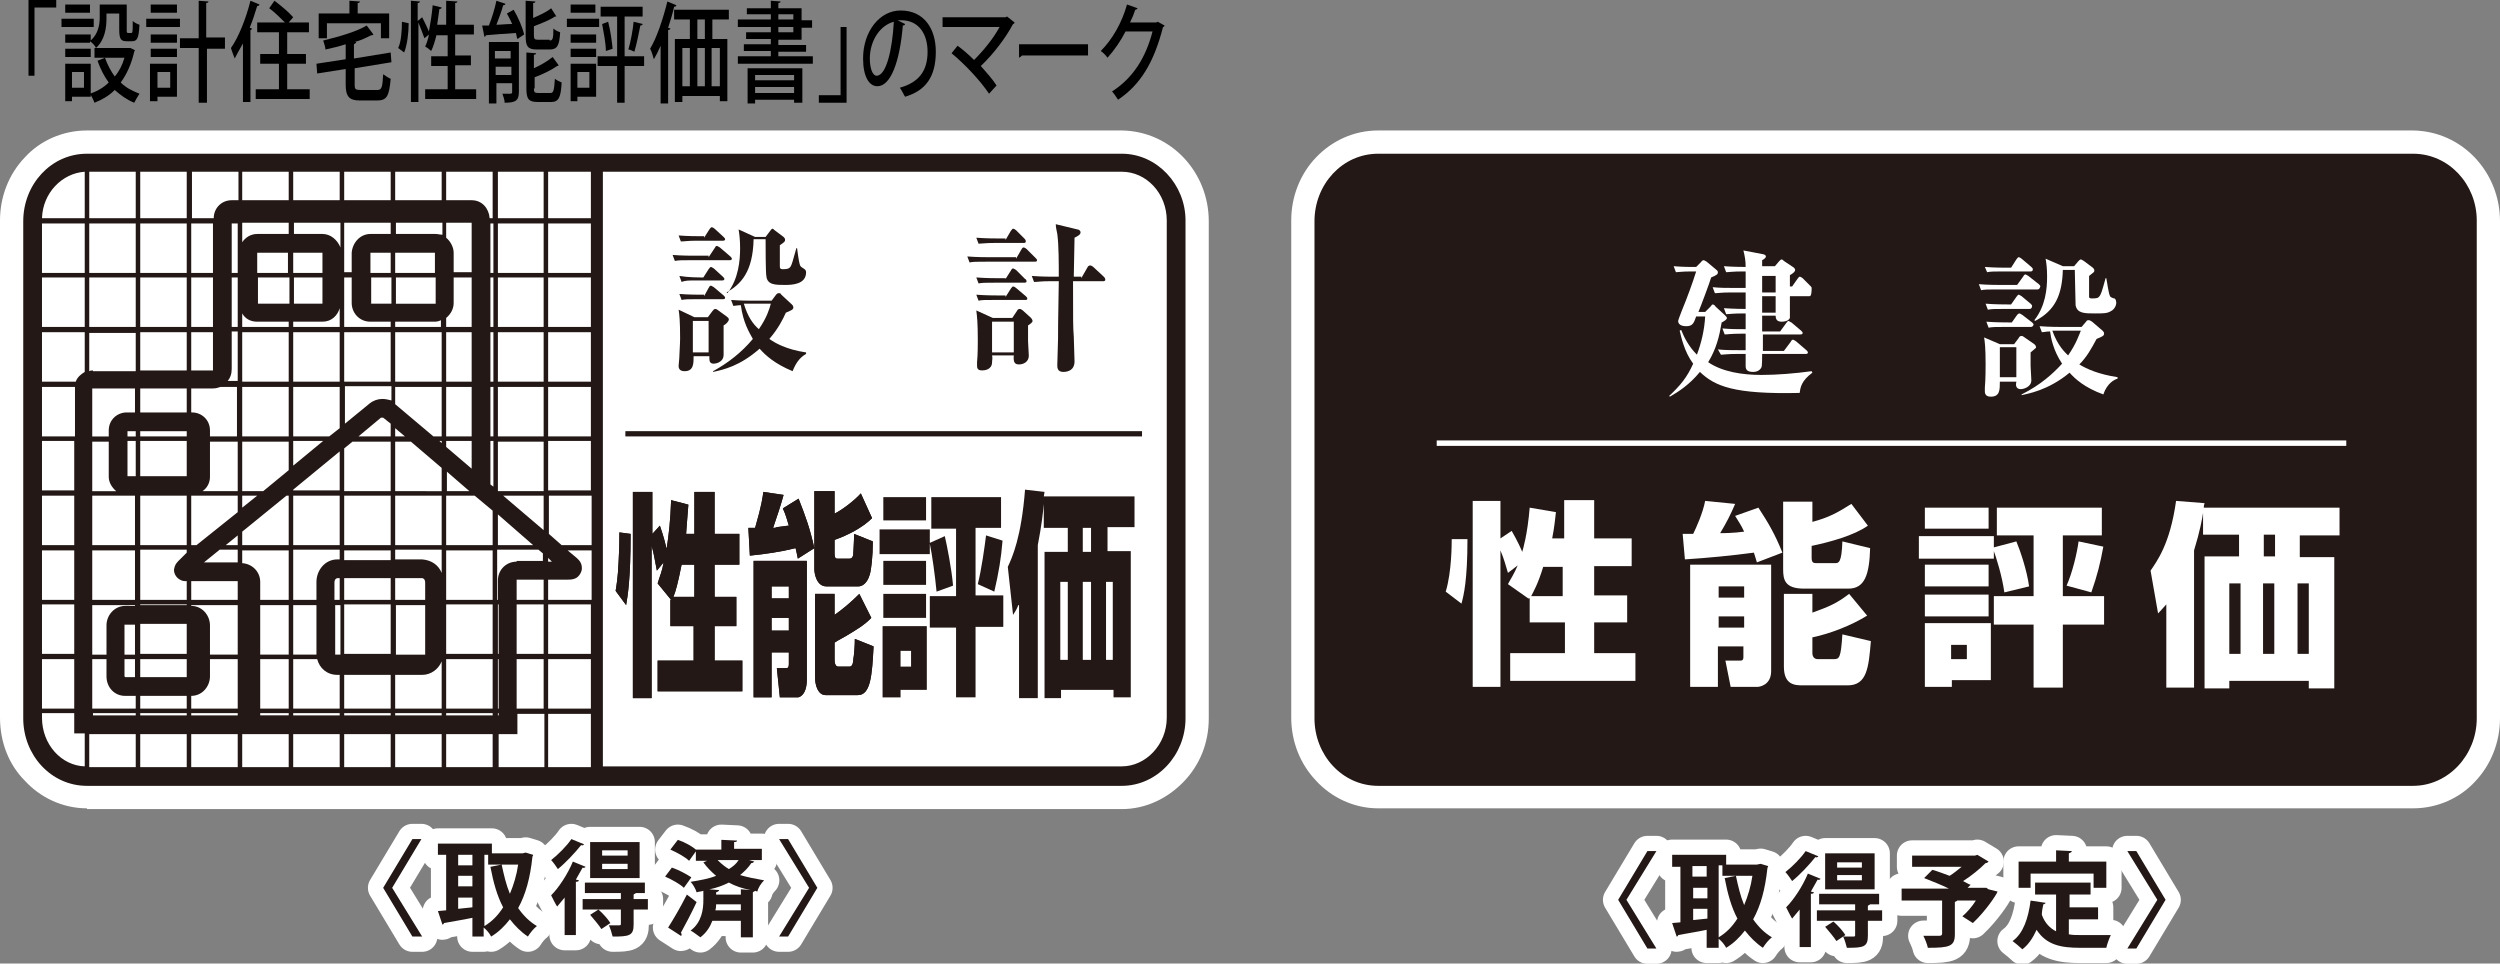 <svg enable-background="new 0 0 333.4 128.5" viewBox="0 0 333.4 128.5" xmlns="http://www.w3.org/2000/svg"><rect x="0" y="0" width="333.4" height="128.5" fill="#808080" stroke="none"/><path d="m11.6 107.8c-3.3 0-6.3-1.5-8.3-3.7-2.1-2.1-3.3-5.1-3.3-8.4v-66.3c0-3.2 1.2-6.2 3.3-8.4 2-2.2 5-3.6 8.3-3.6h138c6.6.1 11.6 5.6 11.6 12.1v66.3c0 3.3-1.2 6.2-3.3 8.4s-5 3.7-8.3 3.7h-138z" fill="#fff"/><path d="m149.6 20.5h-138c-4.8 0-8.5 4.1-8.5 9v66.3c0 4.9 3.7 9 8.5 9h138c4.7 0 8.5-4.1 8.5-9v-66.4c0-4.8-3.8-8.9-8.5-8.9m-138.3 15.9h-5.7v-6.6h5.7zm-5.7.6h5.7v6.6h-5.7zm0 50.9h4.3v6.6h-4.3zm0-7.3h4.3v6.6h-4.3zm0-7.2h4.3v6.6h-4.3zm0-7.3h4.3v6.6h-4.3zm0-7.3h4.3v6.6h-4.3zm0-.6v-6.6h4.4v.3 6.3zm0-7.3v-6.6h5.7v5.3c-.5.3-1 .7-1.2 1.3zm67.5 29.7h5.7v6.6h-5.7zm5.7 13.9h-5.7v-6.6h5.7zm-5.7-14.5v-2.7h2.6c.3 0 .7 0 1.1-.2s.8-.8.8-1.3c0-.8-.4-1.1-.7-1.4l-1.2-1h3.2v6.6zm0-5.1v-.5l.5.5zm1.8-2.2-1.7-1.5v-5.1h5.7v6.6zm-1.8-13.9h5.7v6.6h-5.7zm0-7.2h5.7v6.6h-5.7zm0-7.3h5.7v6.6h-5.7zm0-7.3h5.7v6.6h-5.7zm0-7.2h5.7v6.6h-5.7zm-4.2 50.8h3.6v6.6h-3.6zm3.6 13.9h-3.6v-6.6h3.6zm-3.6-14.5v-2.6c0-.1 0-.1 0-.1h3.6v2.7zm0-5.1c-1.4 0-2.5 1.1-2.5 2.5v2.6h-.1v-6.7h5.5l.6.5v1h-3.5zm-2.5 13h.1v6.6h-.1zm.1 7.5h-.1v-.3h.1zm-.1-14.8h.1v6.6h-.1zm0-7.9v-4.1l4.7 4.1zm.7-6.6h5.4v4.6zm-.7-.6v-6.6h6.1v6.6zm0-13.9h6.1v6.6h-6.1zm0-7.3h6.1v6.6h-6.1zm0-7.3h6.1v6.6h-6.1zm0-7.2h6.1v6.6h-6.1zm0-6.9h6.1v6.2h-6.1zm-6.9 65h6.2v6.6h-6.2zm6.2 7.5h-6.2v-.3h6.2zm-6.2-14.8h6.2v6.6h-6.2zm0-7.2h6.2v6.6h-6.2zm0-.7v-6.6h3.8l2.4 2v4.6zm0-41v-2h3.4v6.6h-2.4v-2.6c0-.7-.4-1.5-1-2m1 8.7v-3.4h2.4v6.6h-3.4v-1.2c.6-.5 1-1.2 1-2m2.4 10.5h-3.4v-6.6h3.4zm0 7.3h-3.4v-6.6h3.4zm0 .6v3.7l-3.4-2.9v-.8zm-.3 6.7h-3v-2.6zm2.8-.9v-5.8h.4v6.1zm0-13h.4v6.6h-.4zm0-7.3h.4v6.6h-.4zm0-7.3h.4v6.6h-.4zm0-7.2h.4v6.6h-.4zm-.1-.7c-.1-1.3-1-2.4-2.4-2.4h-3.4v-3.8h6.2v6.2zm-12.6 65.4v-4.5h3.6c1.2 0 2.2-.8 2.6-1.8v6.3zm6.2.9h-6.2v-.3h6.2zm-2.2-14.8v6.4.3h-3.9v-6.6h3.9zm-4-.6v-2.9h3.6c.1 0 .4.1.4.6v2.3zm3.6-5.4h-3.6v-1.3h6.2v3.1c-.4-1-1.3-1.7-2.6-1.8m-3.6-8.5h6.2v6.6h-6.2zm0-.6v-6.6h2.1l4.1 3.5v3.1zm0-7.3v-1.1l1.3 1.1zm5.9.6h.3v.3zm-.8-.6-5.1-4.3v-2.3h6.2v6.6zm-5.1-13.9h6.2v6.6h-6.2zm0-.7v-.7h5.3c.3 0 .6-.1.8-.2v.9zm5.4-6.6v3.4.1h-5.3v-3.5zm-5.4-.6v-2.7h5.3v.1 2.6zm5.4-5.2h-5.3v-1.5h6.2v1.6c-.3 0-.6-.1-.9-.1m-5.4-8.3h6.2v3.8h-6.2zm-6.8 67.1h6.2v4.5h-6.2zm6.2 5.4h-6.2v-.3h6.2zm-6.2-14.8h6.2v6.6h-6.2zm0-3.5h6.2v2.9h-6.2zm0-3.7h6.2v1.3h-6.2zm0-7.3h6.2v6.6h-6.2zm0-.6v-5.7l1.1-.9h5.1v6.6zm1.9-7.3 3-2.5h.2.1l1 .8v1.7zm3.2-5c-.6 0-1.2.2-1.7.6l-3.3 2.7v-5h6.2v1.9c-.4-.1-.8-.2-1.2-.2m-5.1-8.9h6.2v6.6h-6.2zm0-.7v-6.6h1v3.4c0 1.3 1 2.5 2.5 2.5h2.7v.7zm3.6-3.1c-.1 0-.1-.1 0 0v-3.5h2.7v3.5zm-.1-4.1v-2.6-.1h2.7v2.7zm0-5.2c-1.4 0-2.4 1.2-2.5 2.5v2.6h-1v-6.6h6.2v1.5zm-3.5-8.3h6.2v3.8h-6.2zm-6.8 71.6v-6.6h3.2c.3 1.2 1.3 2.1 2.7 2.1h.3v4.5zm6.2.9h-6.2v-.3h6.2zm-3.1-8.1h-3.1v-6.6h3.1v6.3zm2.5 0c0-.1 0-.2 0-.3v-6.3h.7v6.6zm-.1-7.3v-2.3c0-.5.3-.6.4-.6h.3v2.9zm.4-5.4c-1.7 0-2.8 1.5-2.8 3v2.4h-3.1v-6.7h6.2v1.3zm-5.9-8.5h6.2v6.6h-6.2zm0-.6v-.2l6.2-5.1v5.2h-6.2zm0-3.4v-3.3h4zm4.8-3.9h-4.8v-6.6h6.2v5.5zm-4.8-13.9h6.2v6.6h-6.2zm0-.7v-.7h3.9c1.2 0 2-.8 2.3-1.8v2.5zm3.9-6.6v3.4.1h-3.8v-3.5zm-3.9-.6v-2.7h3.9v.1 2.6zm3.9-5.2h-3.8v-1.5h6.2v3.3c-.4-1-1.3-1.8-2.4-1.8m-3.9-8.3h6.2v3.8h-6.2zm-4.4 65h3.8v6.6h-3.8zm3.8 7.5h-3.8v-.3h3.8zm-3.8-8.1v-6.6h3.8v6.6zm0-7.3v-2.4c0-1.3-1-2.4-2.4-2.5v-1.7h6.2v6.6zm-2.4-7.3v-1.8l5.9-4.8h.3v6.6zm0-5v-1.6h2zm2.8-2.2h-2.8v-6.6h6.2v3.8zm-2.8-13.9h6.2v6.6h-6.2zm0-7.3h6.2v6.6h-6.2zm0-.7v-1.8c.4.7 1.1 1.1 2 1.1h4.2v.7zm2.1-3.1s-.1-.1 0 0v-3.5h4.2v3.5zm-.1-4.1v-2.6-.1h4.1v2.7zm0-5.2c-.9 0-1.6.5-2 1.1v-2.6h6.2v1.5zm-2-8.3h6.2v3.8h-6.2zm-6.8 71.6v-1.7c1.5 0 2.5-1.3 2.5-2.6v-2.3h3.7v6.6zm6.2.9h-6.2v-.3h6.2zm-6.1-7.5v2.3.1zm-.1-.6v-4 .1zm2.5 0v-3.9c0-1.3-1-2.6-2.5-2.6v-.1h6.2v6.6zm-2.5-9.8h6.2v2.5h-6.2zm1.7-2.5 2.1-1.7h2.4v1.7zm2.9-2.3 1.6-1.3v1.3zm-3.9 0h-.7v-6.6h6.2v2.2zm-.6-9.2v-4.7zm-.1-6v.7zm1.5 8c.6-.4 1-1.1 1-1.9v-4.7h3.7v6.6zm1-7.3v-.8c0-1.4-1.1-2.4-2.4-2.4h-.1v-3.2h2.9c.4 0 .7-.1 1-.2h2.2v6.6zm.4-14.6h-2.9v-6.6h2.9zm-2.9-13.8h2.9v6.6h-2.9zm2.9 14.5v5 .1h-2.9v-5.1zm1.9 6.6c.4-.5.6-1 .6-1.7v-5h.8v6.6h-1.4zm.6-13.9h.8v6.6h-.8zm0-7.2h.8v6.6h-.8zm0-3.1c-1.4 0-2.4 1.1-2.4 2.4h-2.9v-6.2h6.2v3.8zm-6.9 50.6c.3.2.6.2.9.2v2.5h-6.2v-6.7h6.2v.4l-.9.9c-.3.3-.7.6-.8 1.4 0 .6.4 1.1.8 1.3m-5.3 15.5h6.2v1.7h-6.2zm6.2 2.6h-6.2v-.3h6.2zm-6.2-7.5h6.2v2.4h-6.2zm0-4.7h6.2v4h-6.2zm0-2.6h6.2v.1h-6.2zm0-14.5h6.2v6.6h-6.2zm0-7.3h6.2v4.7h-6.2zm0-1.3h6.2v.7h-6.2zm0-5.7h6.2v3.2h-6.2zm0-7.5h6.2v5.1h-6.2zm0-7.3h6.2v6.6h-6.2zm0-7.2h6.2v6.6h-6.2zm0-6.9h6.2v6.2h-6.2zm-6.4 71.6v-6.6h1.9v2.3c0 1.4 1 2.6 2.5 2.6h1.4v1.7zm5.8.9h-5.7v-.3h5.7zm-1.4-5.1s-.1-.1-.1-.1v-2.3h1.4v2.4zm-.1-3v-3.9c0-.1 0-.1 0-.1h1.4v4zm.1-6.5c-1.4 0-2.5 1.2-2.5 2.6v3.9h-1.9v-6.6h5.7v.1zm-4.4-7.4h5.7v6.6h-5.7zm0-7.3h5.7v6.6h-5.7zm3.2-.6h-3.2v-6.6h2.2v4.7c0 .7.4 1.4 1 1.9m1.5-6.7h1.1v4.7h-1.1zm0-1.3h1.1v.7h-1.1zm-.1-2.5c-1.3 0-2.4 1-2.4 2.4v.8h-2.2v-6.3s0 0 0-.1h5.7v3.2zm-4.5-5.6c-.2 0-.3 0-.5.1v-5.1h6.2v5.1h-5.7zm-.5-12.4h6.2v6.6h-6.2zm0-7.2h6.2v6.6h-6.2zm0-6.9h6.2v6.2h-6.2zm0 75h6.2v4.4h-6.2zm6.8 0h6.2v4.4h-6.2zm6.8 0h6.2v4.4h-6.2zm6.8 0h6.2v4.4h-6.2zm6.8 0h6.2v4.4h-6.2zm6.8 0h6.2v4.4h-6.2zm6.8 0h6.2v4.4h-6.2zm6.8 0h6.2v4.4h-6.2zm6.9 0h2.6v-2.7h3.6v7.1h-6.1v-4.4zm6.7-2.7h5.7v7.1h-5.7zm0-72.3h5.7v6.2h-5.7zm-61.8 0v6.2h-5.7c.1-3.4 2.7-6 5.7-6.2m-5.7 72.8v-.6h4.3v2.7h1.4v4.4c-3.1-.1-5.7-2.9-5.7-6.5m150 0c0 3.6-2.8 6.5-6 6.5h-69.2v-79.3h69.2c3.3 0 6 2.9 6 6.5z" fill="#231815"/><path d="m89.5 80-1.8-2.2c.3-1 .6-1.6.8-2.8l-.9 1.1c-.3-1.5-.4-2.3-.7-3.3v20.3h-2.5v-27.5h2.6v5.6l1-1.1c.2.6.5 1.4.9 3.1.3-2 .5-3.7.6-6.5l2.3.6c-.1 1.4-.2 2.4-.3 3.9h1.1v-5.6h2.7v5.6h3.3v4.1h-3.3v4.3h2.9v3.9h-2.9v4.6h3.7v4.1h-11.3v-4.1h4.8v-4.6h-3.1v-3.5zm3.1-.4v-4.3h-1.7c-.5 2.5-.8 3.6-1.1 4.3zm-8.5-8.4c0 6.1-.4 8.3-.6 9.5l-1.4-1.9c.1-.7.3-1.6.4-4 .1-1.9.1-3.1.1-3.8z" fill="#231815"/><path d="m100.5 74.8h7.1v15.8c0 2.1-1 2.4-1.2 2.4h-2.4l-.4-3.9h1.3c.3 0 .3-.4.3-.6v-1.5h-2.3v6h-2.4zm2.4 5h2.3v-1.6h-2.3zm0 4.3h2.3v-1.7h-2.3zm8.4-18.6v3c1-.5 2.6-1.7 3.5-2.7l1.5 3.3c-1.3 1.3-3.3 2.3-5 2.9v1.8c0 .7.2.7.4.7h1.6c.4 0 .5-.4.5-.8 0-.3.1-1.4.1-2.5l2.5 1c0 2-.2 3.7-.4 4.4-.4 1.4-1.2 1.6-1.5 1.6h-4.3c-1.3 0-1.6-1.7-1.6-2.3v-10.4zm-2.6 13.7h2.6v2.8c1-.7 2.1-1.6 3.3-2.8l1.6 3.2c-.4.4-.9.9-2.2 1.7-1.4.9-2.3 1.3-2.7 1.6v2.3c0 .4.1.9.5.9h1.5c.4 0 .5-.6.5-1 .1-.5.2-1.8.2-2.7l2.5 1c-.2 3.9-.4 6.5-2.1 6.5h-4.3c-1 0-1.4-1.3-1.4-2.3zm-2.3-4.7c-.1-.6-.2-.9-.3-1.4-2 .5-4.1.8-6.1 1l-.2-3.7h.9c.9-3.1 1-4.1 1.1-4.8l2.7.4c-.4 1.5-.9 2.9-1.4 4.4.2 0 .3 0 .5-.1.2 0 1.3-.2 1.6-.2-.3-1-.4-1.4-.8-2.3l2.1-1.3c.9 2.3 1.5 3.9 2.1 6.6z" fill="#231815"/><path d="m103.5 39.3c.2-.2.2-.2.4-.2.1 0 .2 0 .3.2l1.4 1.3c.1.1.2.2.2.4 0 .3-.3.4-1 .7-.4.9-1 2.1-2.2 3.5.7.5 2.2 1.4 4.9 1.8v.2c-.9.5-1.4 1.3-1.8 2.3-2.4-1-3.6-2.1-4.4-3-2.6 2.3-4.8 2.8-6.2 3.1v-.1c2-1.1 3.8-2.5 5.3-4.3-.5-.9-1.3-2.2-1.6-4.5-.5 0-.8.1-1 .1l-.3-.8c1.2.1 2.6.1 2.8.1h2.6zm-3.6 1.2h-.7c.5 1.7 1.2 2.7 2 3.4 1.1-1.6 1.4-2.7 1.6-3.4zm-5.5 1.8.6-.8c.1-.1.2-.3.4-.3.1 0 .3.1.4.2l1.1.8c.1.1.3.2.3.4s-.3.6-.7.8v2.7 1.2c0 1.1-1.2 1.2-1.3 1.2-.6 0-.6-.4-.6-.9v-.1h-2.1c0 1 0 2-1.2 2-.6 0-.8-.3-.8-.7 0-.3.1-.9.1-1.3s.1-1.6.1-2.4c0-2.3-.1-3.2-.2-3.8l2.1 1zm-2 4.7h2.1v-4.2h-2.1zm9.7-15.4.6-.8c.1-.1.2-.3.3-.3s.2.1.3.2l1.2.9c.1.1.2.2.2.4s-.1.3-.7.7v2.8c0 .2 0 .4.4.4.7 0 .8-.1 1-.3.2-.3.3-.7.8-2.5h.1c.2 1.6.3 2 .4 2.3.2.4.8.4.8.9 0 1.6-1.8 1.7-2.8 1.7-1.3 0-2.4 0-2.5-1.2-.1-.4-.1-4.2-.1-4.9h-1.6c-.1 4.4-1.7 6-3.6 7.1l.1.1c1.5-1.9 1.7-4.4 1.7-6 0-1.1-.1-1.9-.2-2.5l2.2 1zm-8.2.1.7-1.1s.2-.3.3-.3.3.1.4.2l1.2 1.1c.1.1.2.2.2.3 0 .2-.2.2-.3.2h-3.5c-1.2 0-1.6.1-2.1.1l-.3-.8c1.2.1 2.6.1 2.8.1h.6zm-.1 5.3.7-1.1c.1-.1.2-.3.3-.3s.2.1.4.2l1.2 1.1c.1.1.2.2.2.3 0 .2-.2.2-.3.2h-3.3c-1.2 0-1.6 0-2.1.2l-.3-.8c1.2.2 2.6.2 2.8.2zm.1 2.5.6-1.1c.1-.1.1-.3.3-.3.1 0 .2.1.4.2l1.3 1.1c.1.1.2.2.2.3 0 .2-.2.2-.3.2h-3.4c-1.2 0-1.6 0-2.1.1l-.3-.8c1.2.1 2.6.1 2.8.1h.5zm.6-5.2.8-1.2c.1-.1.1-.3.3-.3.1 0 .2.1.4.2l1.4 1.2c.1.1.2.2.2.3 0 .2-.2.2-.3.2h-5.2c-1.2 0-1.6 0-2.1.1l-.3-.8c1.2.1 2.6.1 2.8.1h2z" fill="#231815"/><path d="m135 42.4.6-.9c.1-.2.2-.3.4-.3.1 0 .3.1.4.2l1.1 1c.1.1.2.3.2.4 0 .2-.3.4-.6.6v2.1c0 .3.1 1.6.1 1.9 0 1-.9 1.2-1.3 1.2-.5 0-.8-.2-.7-1.2h-2.9c.1.4 0 .6 0 .9 0 1-1 1.1-1.3 1.1-.4 0-.7-.1-.7-.6 0-.2 0-.4 0-.5.1-1 .1-2.5.1-2.9 0-2.4-.1-3.2-.2-4l2.2 1zm-2.7 4.6h2.9v-4.1h-2.9zm11.9-9.9.8-1.4c.1-.2.2-.3.4-.3.1 0 .3.1.4.2l1.4 1.3c.1.1.2.2.2.4s-.2.2-.3.2h-4c0 5.5 0 6.1.1 7.4 0 .5.1 2.8.1 3.3 0 1.4-1.3 1.4-1.5 1.4-.8 0-.8-.6-.8-.9 0-.5.1-3 .1-3.5 0-1.4 0-2 .1-7.7h-1.2c-1.2 0-1.6.1-2.1.1l-.3-.8c1.3.1 2.6.1 2.8.1h.8c0-1.6 0-4.3-.2-5.7-.1-.5-.2-.9-.2-1.3l2.9.7c.1 0 .4.1.4.4s-.4.5-.8.7c0 .8-.1 4.4-.1 5.2h1zm-10.1-5.1.7-1.2c.1-.1.2-.3.3-.3s.3.1.4.2l1.1 1.1c.1.1.2.2.2.4s-.2.2-.3.2h-3.9c-1.2 0-1.7.1-2.1.1l-.3-.8c1.2.1 2.6.1 2.8.1h1.1zm1.4 2.5.7-1.2c.1-.2.2-.3.3-.3s.3.1.4.2l1.2 1.2c.1.1.2.2.2.3 0 .2-.2.2-.3.2h-6.6c-1.2 0-1.6 0-2.1.1l-.3-.8c1.2.1 2.6.1 2.8.1h3.7zm-1.4 2.7.7-1.1c.1-.2.2-.3.3-.3s.2.1.4.2l1.2 1.2c.1 0 .2.2.2.3 0 .2-.2.2-.3.2h-4c-1.2 0-1.6 0-2.1.1l-.3-.8c1.2.1 2.6.1 2.8.1h1.1zm0 2.4.7-1.1c.1-.1.2-.3.3-.3s.3.1.4.2l1.3 1.1c.1.1.2.2.2.3 0 .2-.1.2-.3.2h-4.1c-1.2 0-1.7 0-2.1.1l-.3-.8c1.2.1 2.6.1 2.8.1h1.1z" fill="#231815"/><path d="m89.5 80-1.8-2.2c.3-1 .6-1.6.8-2.8l-.9 1.1c-.3-1.5-.4-2.3-.7-3.3v20.3h-2.5v-27.5h2.6v5.6l1-1.1c.2.6.5 1.4.9 3.1.3-2 .5-3.7.6-6.5l2.3.6c-.1 1.4-.2 2.4-.3 3.9h1.1v-5.6h2.7v5.6h3.3v4.1h-3.3v4.3h2.9v3.9h-2.9v4.6h3.7v4.1h-11.3v-4.1h4.8v-4.6h-3.1v-3.5zm3.1-.4v-4.3h-1.7c-.5 2.5-.8 3.6-1.1 4.3zm-8.5-8.4c0 6.1-.4 8.3-.6 9.5l-1.4-1.9c.1-.7.3-1.6.4-4 .1-1.9.1-3.1.1-3.8z" fill="#231815"/><path d="m100.5 74.8h7.1v15.8c0 2.1-1 2.4-1.2 2.4h-2.4l-.4-3.9h1.3c.3 0 .3-.4.3-.6v-1.5h-2.3v6h-2.4zm2.4 5h2.3v-1.6h-2.3zm0 4.3h2.3v-1.7h-2.3zm8.4-18.6v3c1-.5 2.6-1.7 3.5-2.7l1.5 3.3c-1.3 1.3-3.3 2.3-5 2.9v1.8c0 .7.2.7.4.7h1.6c.4 0 .5-.4.5-.8 0-.3.1-1.4.1-2.5l2.5 1c0 2-.2 3.7-.4 4.4-.4 1.4-1.2 1.6-1.5 1.6h-4.3c-1.3 0-1.6-1.7-1.6-2.3v-10.4zm-2.6 13.7h2.6v2.8c1-.7 2.1-1.6 3.3-2.8l1.6 3.2c-.4.4-.9.9-2.2 1.7-1.4.9-2.3 1.3-2.7 1.6v2.3c0 .4.1.9.5.9h1.5c.4 0 .5-.6.5-1 .1-.5.2-1.8.2-2.7l2.5 1c-.2 3.9-.4 6.5-2.1 6.5h-4.3c-1 0-1.4-1.3-1.4-2.3zm-2.3-4.7c-.1-.6-.2-.9-.3-1.4-2 .5-4.1.8-6.1 1l-.2-3.7h.9c.9-3.1 1-4.1 1.1-4.8l2.7.4c-.4 1.5-.9 2.9-1.4 4.4.2 0 .3 0 .5-.1.2 0 1.3-.2 1.6-.2-.3-1-.4-1.4-.8-2.3l2.1-1.3c.9 2.3 1.5 3.9 2.1 6.6z" fill="#231815"/><path d="m124.2 66.3h9.3v4.1h-3.4v9h3.7v4.2h-3.7v9.4h-2.6v-9.3h-3.5v-4.2h3.5v-9h-3.3zm-6.4 0h5.7v3.1h-5.7zm15.9 5.8c-.2 2.4-.5 4.2-1.1 6.8l-2.2-1c.5-2 .9-4.9 1.1-6.5zm-15.9 11.4h5.8v8.5h-3.5v1h-2.4v-9.5zm2.3 5.4h1.4v-2.1h-1.4zm4.8-10c-.2-2.1-.6-5-.9-6.4v1.4h-6.7v-3.3h6.7v1.8l2-.9c.3 1.3.9 4.3 1.1 6.6zm-7.1-4.1h5.7v3.2h-5.7zm0 4.4h5.7v3.2h-5.7z" fill="#231815"/><path d="m135.8 80.7c-.2.5-.3.7-.7 1.3l-.7-6.4c.6-1.3 1.8-3.9 2.3-10.3l2.6.3-.1.6h12.1v4.1h-3.6v3.2h3.1v19.5h-2.3v-1h-7v1.1h-2.2v-19.5h3.1v-3.2h-3.2v-3.2c-.1 1.2-.3 2.9-.8 5.5v20.4h-2.5v-12.4zm8.6-7.1h1.1v-3.2h-1.1zm0 14.4h1.1v-10.4h-1.1zm-3 0h1v-10.4h-1zm6.1 0h.9v-10.4h-.9z" fill="#231815"/><path d="m83.4 57.5h68.9v.7h-68.9z" fill="#231815"/><path d="m321.8 107.8h-138c-3.3 0-6.3-1.5-8.3-3.7-2.1-2.2-3.3-5.2-3.3-8.4v-66.3c0-3.2 1.2-6.2 3.3-8.4s5-3.6 8.3-3.6h138c6.6.1 11.6 5.6 11.6 12.1v66.3c0 3.3-1.3 6.3-3.3 8.4-2 2.2-5 3.6-8.3 3.6" fill="#fff"/><g fill="#231815"><path d="m321.8 20.5h-138c-4.8 0-8.5 4.1-8.5 9v66.3c0 4.9 3.7 9 8.5 9h138c4.7 0 8.5-4.1 8.5-9v-66.4c0-4.8-3.7-8.9-8.5-8.9"/><path d="m52.3 118.4 4 6.5h-1.3l-3.9-6.5 3.9-6.5h1.2z" stroke="#fff" stroke-linejoin="round" stroke-miterlimit="10" stroke-width="4.065"/><path d="m70.1 113.7 1 .3c0 .1-.1.2-.1.3-.3 2.8-.9 5-1.9 6.8.7 1 1.5 1.8 2.5 2.4-.4.3-.9.9-1.2 1.4-.9-.6-1.7-1.4-2.4-2.3-.7.9-1.5 1.7-2.5 2.3-.2-.4-.6-.9-1-1.2v1.2h-1.5v-2.5c-1.4.3-2.8.5-3.8.7 0 .1-.1.2-.2.2l-.6-1.8 1.1-.1v-7.4h-1.1v-1.5h7.2v1.3h4.1zm-7.1.3h-1.9v1.4h1.9zm-1.9 2.8v1.4h1.9v-1.4zm0 2.9v1.5l1.9-.2v-1.3zm3.5-5.7v9.5c1-.6 1.8-1.4 2.5-2.5-.8-1.5-1.3-3.3-1.7-5.4l1.5-.3c.3 1.4.6 2.7 1.1 3.9.5-1.2.9-2.5 1.1-3.9h-4v-1.3z" stroke="#fff" stroke-linejoin="round" stroke-miterlimit="10" stroke-width="4.065"/><path d="m75.3 119.7c-.3.4-.7.8-1 1.2-.2-.3-.6-1.1-.8-1.5 1-1 2.2-2.8 2.9-4.5l1.7.7c-.1.1-.2.2-.4.1-.3.5-.6 1.1-.9 1.6l.4.1c0 .1-.1.2-.4.2v7.1h-1.5zm2.6-7.1c-.1.1-.2.2-.4.1-.8 1-2 2.3-3.1 3.2-.2-.3-.6-.9-.9-1.2.9-.7 2.1-1.9 2.7-2.8zm8.5 7.3v1.4h-1.9v2c0 1.5-.6 1.6-2.8 1.6-.1-.4-.3-1.1-.5-1.5h1.4c.2 0 .2-.1.2-.2v-1.9h-5.1v-1.4h5.1v-.8h-4.8v-1.4h8v1.4h-1.2c-.1.1-.2.1-.3.2v.6zm-6.2 4c-.3-.5-1-1.3-1.5-1.9l1.1-.7c.6.5 1.3 1.3 1.6 1.8zm5.1-11.6v4.8h-6.6v-4.8zm-1.6 1.8v-.7h-3.4v.7zm0 1.8v-.7h-3.4v.7z" stroke="#fff" stroke-linejoin="round" stroke-miterlimit="10" stroke-width="4.065"/><path d="m89.6 115.7c.9.3 2 .9 2.6 1.3l-1 1.4c-.5-.5-1.6-1.1-2.5-1.5zm-.5 8c.7-1.1 1.7-2.8 2.5-4.4l1.3 1c-.7 1.5-1.5 3-2.1 4.1.1.1.1.2.1.2 0 .1 0 .2-.1.2zm1.3-11.7c.9.3 2 .9 2.5 1.4l-1 1.4c-.5-.5-1.6-1.1-2.5-1.5zm9.5 2.7.7.2c-.1.1-.2.2-.4.2-.4.6-.9 1.1-1.5 1.6 1 .3 2.1.5 3.2.7-.4.4-.8 1-.9 1.5l-.3-.1c-.1.1-.2.1-.3.2v6h-1.6v-2.2h-3.8c-.3.8-.8 1.6-1.6 2.2-.3-.2-.9-.7-1.3-.9 1.5-1.1 1.7-2.9 1.7-4v-1.3c-.3.1-.6.1-.9.2-.1-.4-.5-1.1-.8-1.4 1.2-.2 2.4-.4 3.4-.8-.6-.5-1.2-1.1-1.7-1.8l.5-.2h-1.5v-1.5h3.4v-1.3l2.1.1c0 .1-.1.2-.4.2v.9h3.7v1.5zm-1 3.9 1.2.1c-1-.2-2-.5-2.9-1-.8.4-1.6.7-2.6.9l1.3.1c0 .1-.1.2-.4.3v.3h3.3v-.7zm-3.4 2c0 .2 0 .5-.1.8h3.4v-.8zm.2-5.9c.5.5 1 .9 1.5 1.2.5-.3 1-.7 1.3-1.2z" stroke="#fff" stroke-linejoin="round" stroke-miterlimit="10" stroke-width="4.065"/><path d="m107.9 118.4-4-6.5h1.2l3.9 6.5-3.9 6.5h-1.2z" stroke="#fff" stroke-linejoin="round" stroke-miterlimit="10" stroke-width="4.065"/><path d="m216.9 120 4 6.5h-1.2l-3.9-6.5 3.9-6.5h1.2z" stroke="#fff" stroke-linejoin="round" stroke-miterlimit="10" stroke-width="4.065"/><path d="m234.8 115.2 1 .3c0 .1-.1.2-.1.3-.3 2.8-.9 5-1.9 6.8.7 1 1.5 1.8 2.5 2.4-.4.3-.9.9-1.2 1.4-.9-.6-1.7-1.4-2.4-2.3-.7.9-1.5 1.7-2.5 2.3-.2-.4-.6-.9-1-1.2v1.2h-1.6v-2.4c-1.4.3-2.8.5-3.8.7 0 .1-.1.2-.2.2l-.6-1.8 1.1-.1v-7.4h-1.1v-1.6h7.2v1.3h4.1zm-7.2.3h-1.9v1.4h1.9zm-1.8 2.9v1.4h1.9v-1.4zm0 2.8v1.5l1.9-.2v-1.3zm3.4-5.7v9.5c1-.6 1.8-1.4 2.5-2.5-.8-1.5-1.3-3.3-1.7-5.4l1.5-.3c.3 1.4.6 2.7 1.1 3.9.5-1.2.9-2.5 1.1-3.9h-4v-1.4h-.5z" stroke="#fff" stroke-linejoin="round" stroke-miterlimit="10" stroke-width="4.065"/><path d="m240 121.3c-.3.4-.7.8-1 1.2-.2-.3-.6-1.1-.8-1.5 1-1 2.2-2.8 2.9-4.5l1.7.7c-.1.1-.2.2-.4.1-.3.5-.6 1.1-.9 1.6l.4.1c0 .1-.1.2-.4.2v7.1h-1.5zm2.5-7.1c-.1.1-.2.2-.4.1-.8 1-2 2.3-3.1 3.2-.2-.3-.6-.9-.9-1.2.9-.7 2.1-1.9 2.7-2.8zm8.5 7.2v1.4h-1.9v2c0 1.5-.6 1.6-2.8 1.6-.1-.4-.3-1.1-.5-1.5h1.4c.2 0 .2-.1.2-.2v-1.9h-5.1v-1.4h5.1v-.8h-4.8v-1.4h8v1.4h-1.2c-.1.1-.2.1-.3.2v.6zm-6.1 4.1c-.3-.5-1-1.3-1.5-1.9l1.1-.7c.6.5 1.3 1.3 1.6 1.8zm5.1-11.7v4.8h-6.6v-4.8zm-1.7 1.9v-.7h-3.3v.7zm0 1.7v-.7h-3.3v.7z" stroke="#fff" stroke-linejoin="round" stroke-miterlimit="10" stroke-width="4.065"/><path d="m265.2 118.6 1.2.3c-.2.5-1.6 2.6-3.3 4.2l-1.4-.9c.6-.5 1.3-1.3 1.8-2.1h-2.5c0 .1-.2.1-.3.2v4.3c0 1.6-.7 1.8-3.6 1.8-.1-.5-.4-1.2-.6-1.6h2.1c.3 0 .4-.1.4-.3v-4.4h-5.4v-1.6h6.3c-1-.5-2.3-1-3.3-1.4l1.1-1.1c.7.2 1.5.5 2.3.8.5-.3 1.1-.8 1.6-1.2h-6.6v-1.5h8.4l.3-.1 1.5.9c-.1.1-.2.2-.4.2-.8.8-1.9 1.7-3 2.4.4.2.7.4 1 .5l-.4.4h2.5z" stroke="#fff" stroke-linejoin="round" stroke-miterlimit="10" stroke-width="4.065"/><path d="m275.9 122.5v2.1c.5.1 1 .1 1.6.1h4c-.2.4-.5 1.2-.6 1.7h-3.5c-2.6 0-4.5-.4-5.8-2.4-.5 1.1-1.1 2-1.9 2.6-.3-.3-.9-.8-1.3-1.1 1.4-1 2.1-3 2.4-5.4l2 .3c0 .1-.2.2-.3.2-.1.5-.2.9-.2 1.4.4 1.1 1.1 1.8 1.9 2.2v-4.9h-2.8v-1.6h7.4v1.6h-2.8v1.7h3.8v1.6h-3.9zm-5.1-6v1.9h-1.6v-3.5h5v-1.5l2.1.1c0 .1-.1.2-.4.3v1.1h5v3.5h-1.7v-1.9z" stroke="#fff" stroke-linejoin="round" stroke-miterlimit="10" stroke-width="4.065"/><path d="m287.7 120-4-6.5h1.2l3.9 6.5-3.9 6.5h-1.2z" stroke="#fff" stroke-linejoin="round" stroke-miterlimit="10" stroke-width="4.065"/><path d="m52.3 118.4 4 6.5h-1.3l-3.9-6.5 3.9-6.5h1.2z"/><path d="m70.1 113.7 1 .3c0 .1-.1.2-.1.3-.3 2.8-.9 5-1.9 6.8.7 1 1.5 1.8 2.5 2.4-.4.3-.9.9-1.2 1.4-.9-.6-1.7-1.4-2.4-2.3-.7.9-1.5 1.7-2.5 2.3-.2-.4-.6-.9-1-1.2v1.2h-1.5v-2.5c-1.4.3-2.8.5-3.8.7 0 .1-.1.2-.2.2l-.6-1.8 1.1-.1v-7.4h-1.1v-1.5h7.2v1.3h4.1zm-7.1.3h-1.9v1.4h1.9zm-1.9 2.8v1.4h1.9v-1.4zm0 2.9v1.5l1.9-.2v-1.3zm3.5-5.7v9.5c1-.6 1.8-1.4 2.5-2.5-.8-1.5-1.3-3.3-1.7-5.4l1.5-.3c.3 1.4.6 2.7 1.1 3.9.5-1.2.9-2.5 1.1-3.9h-4v-1.3z"/><path d="m75.3 119.7c-.3.4-.7.8-1 1.2-.2-.3-.6-1.1-.8-1.5 1-1 2.2-2.8 2.9-4.5l1.7.7c-.1.1-.2.2-.4.1-.3.5-.6 1.1-.9 1.6l.4.1c0 .1-.1.2-.4.2v7.1h-1.5zm2.6-7.1c-.1.1-.2.2-.4.1-.8 1-2 2.3-3.1 3.2-.2-.3-.6-.9-.9-1.2.9-.7 2.1-1.9 2.7-2.8zm8.5 7.3v1.4h-1.9v2c0 1.5-.6 1.6-2.8 1.6-.1-.4-.3-1.1-.5-1.5h1.4c.2 0 .2-.1.2-.2v-1.9h-5.1v-1.4h5.1v-.8h-4.8v-1.4h8v1.4h-1.2c-.1.1-.2.1-.3.2v.6zm-6.2 4c-.3-.5-1-1.3-1.5-1.9l1.1-.7c.6.5 1.3 1.3 1.6 1.8zm5.1-11.6v4.8h-6.6v-4.8zm-1.6 1.8v-.7h-3.4v.7zm0 1.8v-.7h-3.4v.7z"/><path d="m89.6 115.7c.9.3 2 .9 2.6 1.3l-1 1.4c-.5-.5-1.6-1.1-2.5-1.5zm-.5 8c.7-1.1 1.7-2.8 2.5-4.4l1.3 1c-.7 1.5-1.5 3-2.1 4.1.1.1.1.2.1.2 0 .1 0 .2-.1.2zm1.3-11.7c.9.3 2 .9 2.5 1.4l-1 1.4c-.5-.5-1.6-1.1-2.5-1.5zm9.5 2.7.7.2c-.1.1-.2.2-.4.2-.4.6-.9 1.1-1.5 1.6 1 .3 2.1.5 3.2.7-.4.4-.8 1-.9 1.5l-.3-.1c-.1.1-.2.1-.3.2v6h-1.6v-2.2h-3.8c-.3.8-.8 1.6-1.6 2.2-.3-.2-.9-.7-1.3-.9 1.5-1.1 1.7-2.9 1.7-4v-1.3c-.3.1-.6.1-.9.2-.1-.4-.5-1.1-.8-1.4 1.2-.2 2.4-.4 3.4-.8-.6-.5-1.2-1.1-1.7-1.8l.5-.2h-1.5v-1.5h3.4v-1.3l2.1.1c0 .1-.1.2-.4.2v.9h3.7v1.5zm-1 3.9 1.2.1c-1-.2-2-.5-2.9-1-.8.4-1.6.7-2.6.9l1.3.1c0 .1-.1.2-.4.3v.3h3.3v-.7zm-3.4 2c0 .2 0 .5-.1.8h3.4v-.8zm.2-5.9c.5.5 1 .9 1.5 1.2.5-.3 1-.7 1.3-1.2z"/><path d="m107.9 118.4-4-6.5h1.2l3.9 6.5-3.9 6.5h-1.2z"/><path d="m216.9 120 4 6.5h-1.2l-3.9-6.5 3.9-6.5h1.2z"/><path d="m234.8 115.2 1 .3c0 .1-.1.2-.1.3-.3 2.8-.9 5-1.9 6.8.7 1 1.5 1.8 2.5 2.4-.4.3-.9.9-1.2 1.4-.9-.6-1.7-1.4-2.4-2.3-.7.9-1.5 1.7-2.5 2.3-.2-.4-.6-.9-1-1.2v1.2h-1.6v-2.4c-1.4.3-2.8.5-3.8.7 0 .1-.1.2-.2.2l-.6-1.8 1.1-.1v-7.4h-1.1v-1.6h7.2v1.3h4.1zm-7.2.3h-1.9v1.4h1.9zm-1.8 2.9v1.4h1.9v-1.4zm0 2.8v1.5l1.9-.2v-1.3zm3.4-5.7v9.5c1-.6 1.8-1.4 2.5-2.5-.8-1.5-1.3-3.3-1.7-5.4l1.5-.3c.3 1.4.6 2.7 1.1 3.9.5-1.2.9-2.5 1.1-3.9h-4v-1.4h-.5z"/><path d="m240 121.3c-.3.4-.7.8-1 1.2-.2-.3-.6-1.1-.8-1.5 1-1 2.2-2.8 2.9-4.5l1.7.7c-.1.1-.2.2-.4.1-.3.5-.6 1.1-.9 1.6l.4.1c0 .1-.1.2-.4.2v7.1h-1.5zm2.5-7.1c-.1.1-.2.2-.4.1-.8 1-2 2.3-3.1 3.2-.2-.3-.6-.9-.9-1.2.9-.7 2.1-1.9 2.7-2.8zm8.5 7.2v1.4h-1.9v2c0 1.5-.6 1.6-2.8 1.6-.1-.4-.3-1.1-.5-1.5h1.4c.2 0 .2-.1.2-.2v-1.9h-5.1v-1.4h5.1v-.8h-4.8v-1.4h8v1.4h-1.2c-.1.1-.2.1-.3.2v.6zm-6.1 4.1c-.3-.5-1-1.3-1.5-1.9l1.1-.7c.6.5 1.3 1.3 1.6 1.8zm5.1-11.7v4.8h-6.6v-4.8zm-1.7 1.9v-.7h-3.3v.7zm0 1.7v-.7h-3.3v.7z"/><path d="m265.2 118.6 1.2.3c-.2.5-1.6 2.6-3.3 4.2l-1.4-.9c.6-.5 1.3-1.3 1.8-2.1h-2.5c0 .1-.2.1-.3.2v4.3c0 1.6-.7 1.8-3.6 1.8-.1-.5-.4-1.2-.6-1.6h2.1c.3 0 .4-.1.4-.3v-4.4h-5.4v-1.6h6.3c-1-.5-2.3-1-3.3-1.4l1.1-1.1c.7.2 1.5.5 2.3.8.5-.3 1.1-.8 1.6-1.2h-6.6v-1.5h8.4l.3-.1 1.5.9c-.1.1-.2.2-.4.2-.8.8-1.9 1.7-3 2.4.4.2.7.4 1 .5l-.4.4h2.5z"/><path d="m275.9 122.5v2.1c.5.1 1 .1 1.6.1h4c-.2.4-.5 1.2-.6 1.7h-3.5c-2.6 0-4.5-.4-5.8-2.4-.5 1.1-1.1 2-1.9 2.6-.3-.3-.9-.8-1.3-1.1 1.4-1 2.1-3 2.4-5.4l2 .3c0 .1-.2.2-.3.2-.1.5-.2.9-.2 1.4.4 1.1 1.1 1.8 1.9 2.2v-4.9h-2.8v-1.6h7.4v1.6h-2.8v1.7h3.8v1.6h-3.9zm-5.1-6v1.9h-1.6v-3.5h5v-1.5l2.1.1c0 .1-.1.2-.4.3v1.1h5v3.5h-1.7v-1.9z"/><path d="m287.7 120-4-6.5h1.2l3.9 6.5-3.9 6.5h-1.2z"/></g><path d="m240 52.4c-8.8.2-11.3-.9-13.3-2.8-1.4 1.7-2.8 2.6-4 3.3l-.1-.1c1.5-1.4 2.4-2.5 3.2-4.3-1.2-1.6-1.6-3.6-1.8-4.4l.2-.1c.4 1 1 2.2 2.1 3.3.6-1.6 1-3.3 1.1-5.1h-1.2c-.3.9-.5 1.3-1.3 1.3-.2 0-1.1 0-1.1-.7 0-.1.3-.9.5-1.4.7-1.7 1.4-3.6 1.9-5.2h-.8c-1.1 0-1.6.1-1.9.1l-.3-.8c1.2.1 2.3.1 2.4.1h.6l.6-.6c.1-.1.2-.3.4-.3.1 0 .2.1.4.2l1.2 1c.1.1.3.2.3.4 0 .3-.2.4-.9.7-.2.7-1.4 3.9-1.7 4.6h.9l.7-.7c.1-.1.2-.3.3-.3s.3.1.4.3l1.2 1.1c.1.1.3.3.3.4 0 .2-.3.4-.7.6-.3 1.8-.7 3.5-1.8 5.3 1.9 1.3 4.6 1.7 7.1 1.7 2.1 0 4.5-.2 6.7-.5l.1.2c-1.5 1.1-1.6 2-1.7 2.7zm1.3-12.9h-2.6v2.9c-.2.5-1 .5-1.1.5-.6 0-.8-.3-.8-.8h-1.8v2.1h2.4l.8-1.1c.1-.1.2-.3.3-.3s.3.2.4.2l1.3 1.1c.1.1.2.2.2.3 0 .2-.2.2-.3.2h-5v2.2h2.8l.9-1.2c.1-.2.2-.3.3-.3s.2.1.4.2l1.4 1.2c.1.1.2.2.2.3 0 .2-.2.2-.3.2h-5.8c0 .6 0 1.6-.1 1.8s-.4.6-1.1.6c-.9 0-1-.4-1-.8 0-.2 0-1.3 0-1.6h-1.1c-1.4 0-1.8.1-2.2.1l-.4-.7c1 .1 1.9.1 2.9.1h.8v-2.2h-.6c-1.4 0-1.8.1-2.2.1l-.3-.8c1.1.1 2.1.1 3.1.1 0-.7 0-1.9 0-2.1h-.4c-1.4 0-1.8.1-2.2.1l-.3-.8c1.4.1 2.8.1 2.9.1v-2.2h-1.9c-1.4 0-1.8.1-2.2.1l-.3-.8c1 .1 1.9.1 2.9.1h1.5v-2.2h-.4c-1.4 0-1.8.1-2.2.1l-.3-.8c1.3.1 2.7.1 2.9.1 0-.8-.1-1.4-.3-2.2l2.6.5c.1 0 .4.1.4.3 0 .1-.1.3-.5.5v.8h1.7l.6-.7c.1-.1.2-.2.3-.2s.2.1.3.2l1.2.8c.2.1.3.3.3.4 0 .2-.2.4-.7.7v1.5h.3l.7-1c.1-.1.2-.3.3-.3s.3.1.4.2l1 1c.1.1.2.2.2.3 0 1.1-.2 1.1-.3 1.1zm-4.5 0h-1.8v2.2h1.8zm0-2.7h-1.8v2.2h1.8z" fill="#fff"/><path d="m271.7 38.6h-5.3c-1.2 0-1.7 0-2.2.1l-.3-.8c1.2.1 2.7.1 2.9.1h2.2l.8-1.1c.1-.2.2-.3.3-.3s.2.1.4.2l1.4 1.1c.1.1.2.2.2.3-.1.4-.3.4-.4.4zm-.9 8.4v1.8c0 .5.1 1.4.1 1.9 0 1-1.2 1.2-1.4 1.2-.7 0-.7-.6-.6-1h-2.2c0 1.1 0 2-1.2 2-.6 0-.8-.3-.8-.7 0-.1 0-.4 0-.5.1-1.1.1-2.7.1-3.1 0-2.2-.1-3-.2-3.6l2.1.9h1.9l.6-.8c.1-.2.2-.3.4-.3.1 0 .3.1.4.2l1.3.9c.1.1.2.2.2.3.1.2 0 .2-.7.8zm-.1-5.8h-3.4c-1.2 0-1.7 0-2.2.1l-.3-.8c1.2.1 2.7.1 2.9.1h.5l.7-1c.1-.1.2-.3.3-.3s.2.1.4.2l1.2 1c.1.1.2.2.2.3 0 .3-.2.4-.3.4zm.1-5h-3.6c-1.2 0-1.7 0-2.2.1l-.3-.7c1.2.1 2.7.1 2.9.1h.6l.7-1.1c.1-.1.2-.3.3-.3s.3.1.4.2l1.3 1.1c.1.1.2.2.2.3 0 .2-.1.3-.3.3zm0 7.4h-3.4c-1.2 0-1.7 0-2.2.1l-.3-.8c1.2.1 2.7.1 2.9.1h.5l.7-1c.1-.1.2-.2.3-.2s.2.1.4.2l1.3 1c.1.1.2.2.2.3-.1.3-.3.3-.4.3zm-1.9 2.7h-2.2v4h2.2zm11.6 6.3c-2.5-.9-3.8-2.1-4.5-2.9-2.9 2.4-5.6 2.8-6.4 3v-.1c2.6-1.3 4.2-2.8 5.4-4.1-1.2-1.8-1.5-3.5-1.6-4.3-.5 0-.8.1-1.1.1l-.3-.8c1.2.1 2.7.1 2.9.1h2.7l.6-.7c.1-.2.2-.2.4-.2.1 0 .2.1.4.2l1.4 1.2c.1.1.2.2.2.4 0 .3-.3.4-1 .7-.7 1.3-1.3 2.4-2.3 3.4 1 .6 2.5 1.3 5.1 1.7v.2c-.4.1-1.4.6-1.9 2.1zm1-11.1c-.5.3-1 .3-2.1.3-1.4 0-2.4 0-2.6-1.1 0-.4-.1-3.8-.1-4.5v-.2h-1.6c-.1 3.3-1 5.4-3.7 6.8l-.1-.1c1.5-1.9 1.7-4.2 1.7-5.8 0-1.1-.1-1.9-.2-2.4l2.3 1h1.5l.6-.7c.1-.1.2-.2.3-.2s.2.1.4.2l1.2.9c.1.1.2.2.2.4s-.1.2-.7.7v2.7c0 .2 0 .3.4.3.7 0 .8-.1.9-.2.3-.3.4-.7.9-2.5h.1c.1.5.3 2.1.5 2.4 0 .1.4.3.6.3.1.1.2.2.2.4.1.3-.1 1-.7 1.3zm-7.8 2.6c.7 2 1.7 2.9 2.1 3.3 1.1-1.6 1.4-2.6 1.7-3.3z" fill="#fff"/><path d="m195.7 71.9c0 5.5-.5 7.5-.8 8.6l-2.1-1.6c.8-2.6.8-6.4.8-7zm8.1 7.9-2.7-1.9c.3-.6.8-1.3 1.3-2.5l-1.3 1c-.3-1-.5-1.8-1-3v18.2h-3.7v-24.8h3.7v5l1.5-1c.8 1.4 1.3 2.5 1.4 2.8.1-.3.7-2.3 1-5.9l3.5.6c-.1.8-.2 2-.5 3.5h1.6v-5.1h4v5.1h5v3.7h-5v3.9h4.4v3.6h-4.4v4.1h5.5v3.7h-16.7v-3.7h7.3v-4.1h-4.7v-3.2zm4.6-.3v-3.9h-2.6c-.7 2.3-1.3 3.3-1.6 3.9z" fill="#fff"/><path d="m234.3 75c-.1-.4-.2-.6-.4-1.3-3 .4-6.1.7-9.2.9l-.3-3.4h1.4c.4-.8 1.3-2.8 1.6-4.4l4 .4c-.6 1.4-1.1 2.4-2 3.9.5 0 1.7 0 3.2-.2-.4-.9-.8-1.4-1.2-2.1l3.1-1.1c1.3 2 2.2 3.5 3.2 6zm-8.8.3h10.7v14.2c0 1.9-1.6 2.1-1.8 2.1h-3.6l-.7-3.5h2c.4 0 .4-.3.4-.5v-1.4h-3.4v5.4h-3.7v-16.3zm3.7 2.9v1.5h3.4v-1.5zm0 4v1.5h3.4v-1.5zm12.5-15.3v2.7c2.2-.6 3.3-1.2 5.2-2.4l2.2 2.9c-1.8 1.3-5.1 2.2-7.5 2.7v1.6c0 .7.3.7.7.7h2.4c.5 0 .9 0 1-2.9l3.7.9c-.1 3.5-.7 5.4-2.9 5.4h-5.9c-2.6 0-2.8-1.2-2.8-2.6v-9zm-3.9 12.3h3.9v2.5c2.2-.8 3.2-1.2 4.9-2.5l2.4 2.9c-2.1 1.3-4.9 2.4-7.3 2.9v2.1c0 .4.2.8.7.8h2.2c.7 0 .9-.2 1.1-3.3l3.8.9c-.3 3.5-.5 5.9-3.1 5.9h-6c-1.1 0-2.5-.1-2.5-2.5v-9.7z" fill="#fff"/><path d="m267.3 79c-.3-2.2-1.1-4.7-1.4-5.5v1h-10v-3h10v1.5l3-.8c.5 1.2 1.4 3.8 1.7 6zm-10.6-11.3h8.5v2.8h-8.5zm0 7.6h8.5v2.9h-8.5zm0 4h8.5v2.9h-8.5zm0 3.8h8.8v7.6h-5.2v.9h-3.6zm3.5 2.9v1.9h2.1v-1.9zm6.1-18.3h14v3.7h-5.2v8.1h5.5v3.8h-5.5v8.4h-3.9v-8.4h-5.3v-3.8h5.3v-8.1h-4.9zm14.2 5.2c-.4 2.2-.8 3.8-1.6 6.1l-3.3-.9c.8-1.8 1.4-4.4 1.6-5.9z" fill="#fff"/><path d="m288.9 80.6c-.3.3-.5.6-1.1 1.2l-1-5.7c.8-1.2 2.6-3.5 3.4-9.3l3.8.3c-.1.3-.1.4-.1.6h18.1v3.7h-5.3v2.9h4.6v17.5h-3.4v-1h-10.6v1h-3.3v-17.6h4.6v-2.9h-4.8v-2.9c-.1.7-.4 2.4-1.2 5v18.3h-3.7zm8.4-2.8v9.4h1.5v-9.4zm4.5 0v9.4h1.5v-9.4zm.1-6.5v2.9h1.5v-2.9zm4.5 6.5v9.4h1.5v-9.4z" fill="#fff"/><path d="m191.6 59.1h121.3" fill="none" stroke="#fff" stroke-width=".726"/><path d="m3.8 10.1v-10.1h3.7v1h-2.9v9.1z"/><path d="m12.5 2.5v1.1h-4.3v-1.1zm-.4 6v4.4h-2.5v.6h-.9v-5zm2.1-6.7v.6c0 1.3-.2 2.9-1.4 4-.1-.3-.5-.7-.8-.9v.2h-3.3v-1.1h3.4v.8c1-.9 1.2-2.1 1.2-3.1v-1.7h3.6v3.4c0 .3 0 .4.2.4h.4c.2 0 .2-.2.2-1.6.2.2.6.4.9.5-.1 1.8-.3 2.2-1 2.2h-.7c-.8 0-1-.3-1-1.6v-2.1zm-5.5 5.8v-1.1h3.4v1.1zm3.3-7v1.1h-3.3v-1.1zm-.9 9h-1.5v2.1h1.6v-2.1zm6.3-3.2.6.3c0 .1-.1.1-.1.2-.4 1.7-1 3-1.8 4.1.7.7 1.5 1.1 2.5 1.5-.2.3-.5.8-.7 1.2-1-.4-1.8-1-2.6-1.7-.8.8-1.7 1.3-2.7 1.7-.1-.3-.4-.9-.6-1.2.9-.3 1.8-.8 2.5-1.5-.6-.8-1.1-1.8-1.5-2.9l1-.4c.3.9.8 1.8 1.3 2.5.6-.7 1-1.5 1.3-2.5h-4v-1.3h4.6z"/><path d="m24 2.5v1.1h-4.5v-1.1zm-.4 6v4.4h-2.6v.6h-1v-5zm-3.5-2.9v-1h3.5v1.1h-3.5zm0 2v-1.1h3.5v1.1zm3.5-7v1.1h-3.5v-1.1zm-1 9h-1.6v2.1h1.7v-2.1zm7.4-4.5v1.4h-2.4v7.2h-1.1v-7.3h-2.5v-1.3h2.5v-5l1.3.1c0 .1-.1.2-.3.2v4.6h2.5z"/><path d="m32.4 5.8c-.4.7-.8 1.4-1.1 2-.1-.3-.4-1-.5-1.4 1-1.4 2-3.9 2.6-6.3l1.2.5c0 .1-.1.2-.3.2-.3 1-.6 1.9-1 2.9l.3.1c0 .1-.1.2-.2.2v9.6h-1zm5.9 6.1h3v1.3h-7.2v-1.3h3.1v-3.4h-2.5v-1.3h2.5v-2.9h-2.9v-1.3h3.7c-.6-.6-1.4-1.4-2.1-1.9l.7-1c.8.6 1.9 1.5 2.5 2.2l-.6.7h2.7v1.3h-2.9v2.9h2.5v1.3h-2.5z"/><path d="m47.3 11.3c0 .6.1.7.8.7h2.2c.6 0 .7-.3.8-2.1.3.2.7.5 1 .6-.2 2.3-.5 2.9-1.8 2.9h-2.3c-1.4 0-1.9-.5-1.9-2.1v-2.1l-3.8.6-.1-1.3 3.9-.6v-2c-.9.3-1.8.5-2.7.7 0-.3-.2-.9-.3-1.2 2.1-.5 4.5-1.2 5.8-2l.9 1.2s-.1.1-.2.1h-.1c-.6.3-1.4.7-2.2.9h.2c0 .1-.1.2-.3.3v1.9l4.9-.8.1 1.3-4.9.8zm-3.7-8.2v2h-1.1v-3.3h4.1v-1.7l1.4.1c0 .1-.1.2-.3.2v1.4h4.2v3.3h-1.1v-2z"/><path d="m54.5 3.1c0 1.3-.2 2.9-.6 3.9l-.8-.6c.4-.8.5-2.3.5-3.5zm6.2 8.8h2.8v1.3h-6.8v-1.3h3v-3.1h-2.2v-1.3h2.2v-2.8h-1.5c-.2.8-.4 1.5-.7 2.1-.2-.2-.6-.5-.8-.6.2-.4.4-1 .5-1.6l-.6.5c-.2-.5-.5-1.4-.8-2.1v10.6h-1v-13.5l1.2.1c0 .1-.1.2-.3.2v2.4l.6-.5c.3.6.7 1.4.9 1.9.2-1.1.4-2.3.5-3.5l1.2.3c0 .1-.1.2-.3.2-.1.7-.2 1.4-.3 2.1h1.2v-3.2l1.5.1c0 .1-.1.2-.3.2v2.9h2.5v1.3h-2.5v2.8h2.1v1.3h-2.1z"/><path d="m67.4.5c0 .1-.1.2-.3.2-.2.8-.6 1.8-.9 2.6.6 0 1.3-.1 2.1-.1-.2-.5-.5-1-.7-1.4l.9-.5c.6 1 1.2 2.4 1.4 3.3l-.9.6c-.1-.2-.1-.5-.2-.8-1.5.1-3 .2-4 .3 0 .1-.1.2-.2.2l-.3-1.5h.9c.4-1 .8-2.3 1-3.3zm1.8 5.1v6.6c0 1.2-.4 1.5-1.9 1.5 0-.4-.2-.9-.3-1.2h.8c.4 0 .5 0 .5-.2v-1.2h-2.1v2.7h-1v-8.2zm-1.1 1.2h-2.1v1h2.1zm-2 3.2h2.1v-1.1h-2.1zm7.2-4.6c.4 0 .5-.2.5-1.6.2.2.6.4.9.5-.1 1.8-.4 2.3-1.4 2.3h-1.7c-1.2 0-1.5-.4-1.5-1.8v-4.7l1.3.1c0 .1-.1.2-.3.2v2c.9-.4 1.8-.8 2.4-1.3l.7 1.1s-.1 0-.2 0c-.7.5-1.8.9-2.8 1.3v1.2c0 .5.1.6.6.6h1.5zm-2.1 6.4c0 .5.1.6.6.6h1.6c.4 0 .5-.3.6-1.9.2.2.7.4.9.5-.1 2-.4 2.6-1.4 2.6h-1.8c-1.2 0-1.5-.4-1.5-1.8v-4.8l1.3.1c0 .1-.1.2-.3.2v1.8c.9-.4 1.9-1 2.5-1.5l.8 1.1c-.1.1-.1.1-.2.1-.7.5-1.9 1.1-3 1.5v1.5z"/><path d="m79.9 2.5v1.1h-4.3v-1.1zm-.4 6v4.4h-2.5v.6h-.9v-5zm-3.4-2.9v-1h3.4v1.1h-3.4zm0 2v-1.1h3.4v1.1zm3.3-7v1.1h-3.3v-1.1zm-.8 9h-1.6v2.1h1.6zm7.3-2.1v1.3h-2.6v4.9h-1v-4.9h-2.6v-1.3h2.6v-5.3h-2.2v-1.3h5.6v1.3h-2.4v5.3zm-5.1-.7c0-1-.3-2.5-.5-3.6l.8-.3c.3 1.1.5 2.6.6 3.6zm4.9-3.6c0 .1-.1.2-.3.2-.2 1-.5 2.5-.8 3.5-.2-.1-.6-.3-.8-.3.3-1 .6-2.6.7-3.7z"/><path d="m88.1 6.1c-.3.7-.6 1.3-.9 1.8-.1-.3-.3-1.1-.5-1.4.9-1.5 1.7-3.9 2.3-6.3l1.2.5c0 .1-.1.2-.3.2-.2.9-.5 1.9-.8 2.8l.3.1c0 .1-.1.2-.3.2v9.8h-1zm9.1-3.5h-2.2v2.6h2v8.3h-1v-.7h-5v.8h-1v-8.4h2v-2.6h-2.1v-1.3h7.3zm-6.2 3.8v5.1h1v-5.1zm3-1.2v-2.6h-1v2.6zm0 1.2h-1v5.1h1zm2 5.1v-5.1h-1.1v5.1z"/><path d="m103.8 7.5h4.6v1h-10v-1h4.4v-.7h-3.6v-.9h3.6v-.7h-3.3v-.9h3.3v-.7h-4.4v-1h4.4v-.7h-3.2v-.8h3.2v-1l1.3.1c0 .1-.1.2-.3.2v.7h3.1v1.6h1.4v1h-1.4v1.6h-3.1v.7h3.7v.9h-3.7zm-4.1 6.2v-4.6h7.3v4.6h-1.1v-.4h-5.2v.5h-1zm6.2-3.7h-5.2v.7h5.2zm-5.2 2.4h5.2v-.8h-5.2zm3.1-10.5v.7h2v-.7zm0 1.7v.7h2v-.7z"/><path d="m112.9 3.6v10.1h-3.7v-1h2.9v-9.1z"/><path d="m120.7 3.2c0 .1-.1.2-.3.2-.4 4.8-1.6 8.1-3.4 8.1-1.1 0-1.9-1.3-1.9-3.7 0-3.6 2.2-6.4 5-6.4 3.2 0 4.7 2.5 4.7 5.5 0 3.4-1.4 5.2-4.1 6-.2-.3-.4-.8-.7-1.2 2.5-.7 3.7-2.2 3.7-4.8 0-2.4-1.2-4.2-3.5-4.2-.2 0-.3 0-.5 0zm-1.5-.3c-1.9.5-3.2 2.6-3.2 4.9 0 1.4.4 2.3.9 2.3 1.3 0 2.1-3.5 2.3-7.2z"/><path d="m135.3 3c0 .1-.1.2-.2.2-1 1.9-2.7 4.1-4.3 5.6.7.8 1.6 1.8 2.1 2.6l-1 1.1c-1.2-1.8-3.3-4-5-5.4l.8-1c.7.5 1.5 1.2 2.2 1.9 1.3-1.3 2.6-2.9 3.4-4.4h-7.6v-1.3h8.4l.2-.1z"/><path d="m135.9 5.9h9.2v1.5h-8.8c-.1.1-.2.2-.4.3z"/><path d="m155.3 3.4c0 .1-.1.2-.2.2-1.2 4.7-3 7.7-6 9.7-.2-.3-.5-.8-.8-1.1 2.8-1.8 4.5-4.5 5.4-8h-3.6c-.6 1.2-1.5 2.5-2.4 3.5-.2-.3-.6-.7-.9-.9 1.5-1.5 2.8-3.7 3.5-6.2l1.4.5c0 .1-.2.2-.3.2-.2.6-.4 1.1-.7 1.7h3.5l.2-.1z"/></svg>